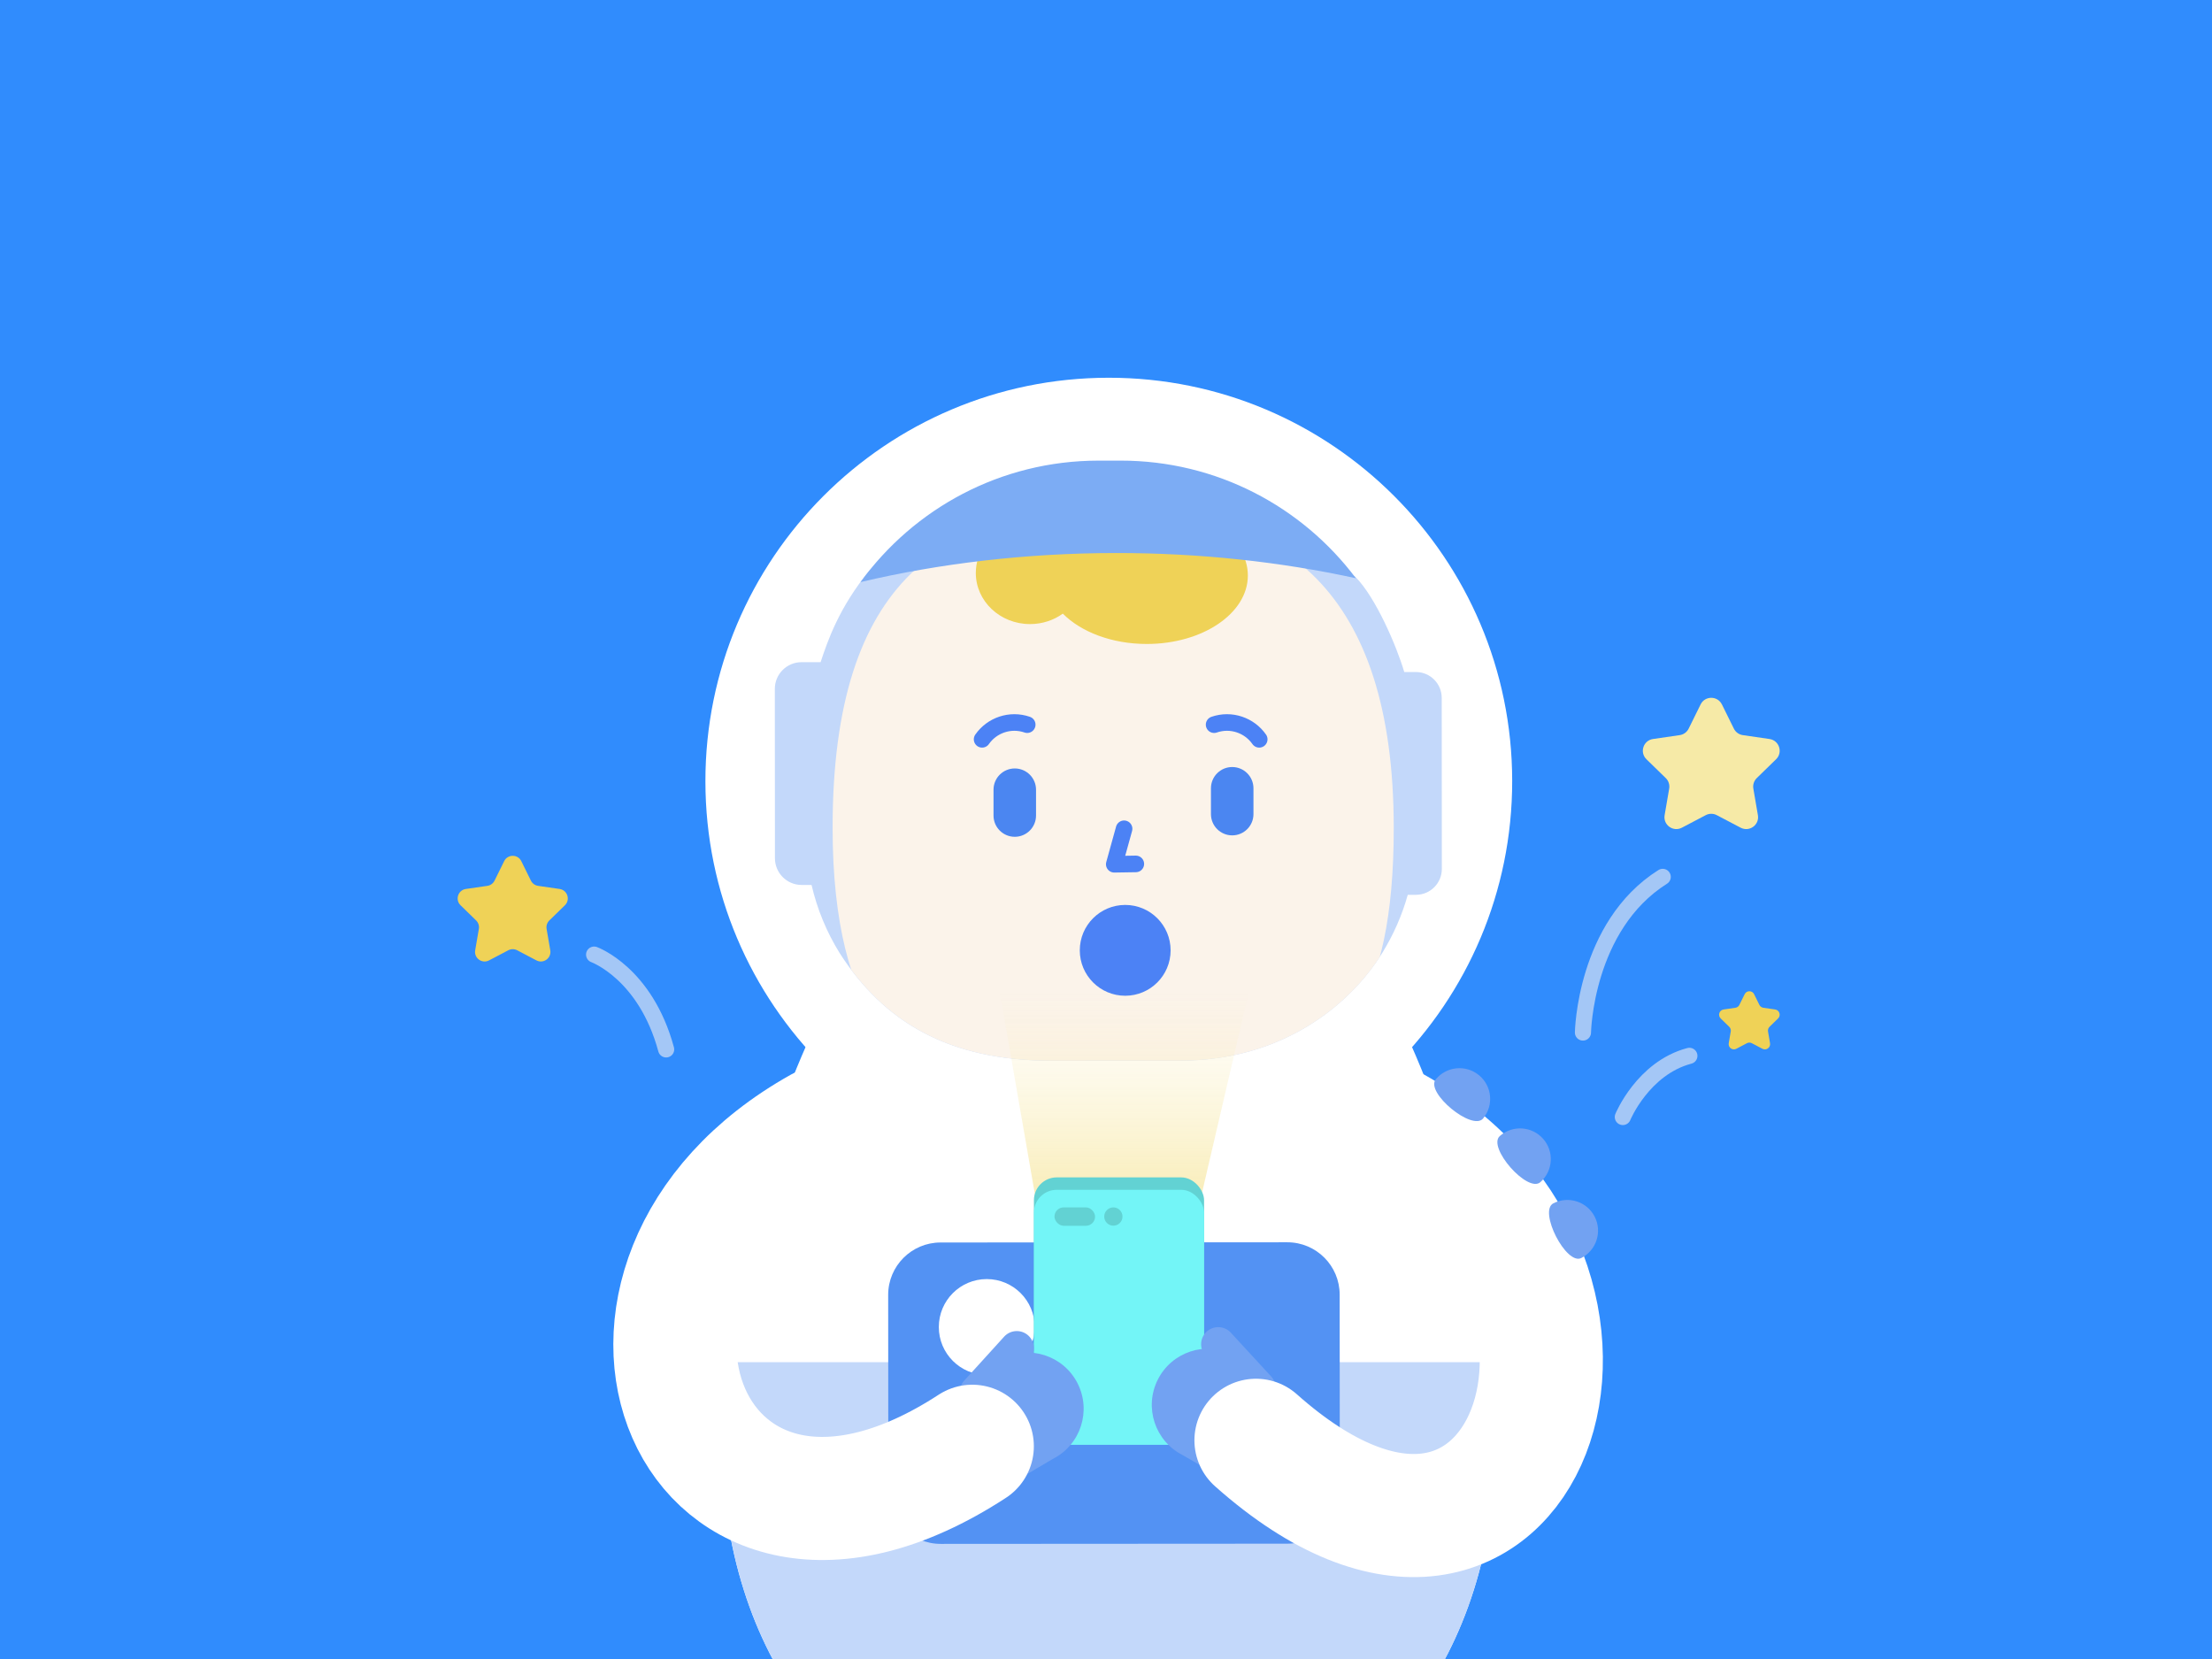 <?xml version="1.0" encoding="UTF-8"?>
<svg id="Layer_1" data-name="Layer 1" xmlns="http://www.w3.org/2000/svg" xmlns:xlink="http://www.w3.org/1999/xlink" viewBox="0 0 200 150">
  <defs>
    <style>
      .cls-1, .cls-2, .cls-3, .cls-4, .cls-5 {
        fill: none;
      }

      .cls-2 {
        stroke: #4c82f5;
        stroke-width: 1.5px;
      }

      .cls-2, .cls-3, .cls-4 {
        stroke-linejoin: round;
      }

      .cls-2, .cls-3, .cls-4, .cls-5 {
        stroke-linecap: round;
      }

      .cls-6 {
        fill: url(#linear-gradient);
      }

      .cls-7 {
        clip-path: url(#clippath);
      }

      .cls-3 {
        stroke: #a4c7f6;
        stroke-width: 1.459px;
      }

      .cls-8 {
        fill: #f6eaa7;
      }

      .cls-9 {
        fill: #efd257;
      }

      .cls-10 {
        fill: #fff;
      }

      .cls-11 {
        fill: #fbf3ea;
      }

      .cls-12 {
        fill: #7cacf4;
      }

      .cls-13 {
        fill: #72a2f2;
      }

      .cls-14 {
        fill: #c3d8fa;
      }

      .cls-15 {
        fill: #5392f3;
      }

      .cls-16 {
        fill: #62d2d3;
      }

      .cls-17 {
        fill: #308cfd;
      }

      .cls-18 {
        fill: #4b86f1;
      }

      .cls-19 {
        fill: #4c82f5;
      }

      .cls-20 {
        fill: #73f5f7;
      }

      .cls-4 {
        stroke: #c3d8fa;
        stroke-width: 12.678px;
      }

      .cls-21 {
        clip-path: url(#clippath-1);
      }

      .cls-5 {
        stroke: #fff;
        stroke-miterlimit: 10;
        stroke-width: 11.132px;
      }
    </style>
    <clipPath id="clippath">
      <rect class="cls-1" y="0" width="200" height="150"/>
    </clipPath>
    <clipPath id="clippath-1">
      <path class="cls-1" d="m101.86,47.196l-2.861.002c-8.305.005-14.108-.146-20.372,4.358-2.781,3.403-3.785,6.373-4.429,8.315l-.817,20.144c.509,2.208,1.377,4.278,2.534,6.15,3.977,6.208,9.854,9.745,19.131,9.738.253,0,11.503-.007,11.75-.007,8.967-.006,15.197-4.866,18.204-9.765.991-1.608,1.768-3.362,2.288-5.224l.672.014c1.293.029,2.356-1.011,2.356-2.305v-15.972c0-.999-.796-1.815-1.794-1.841l-1.551-.039c-.668-2.286-2.576-6.764-4.432-8.619-6.233-4.468-12.306-4.949-20.535-4.949h-.141"/>
    </clipPath>
    <linearGradient id="linear-gradient" x1="101.847" y1="113.078" x2="101.847" y2="83.076" gradientUnits="userSpaceOnUse">
      <stop offset="0" stop-color="#f6e69d"/>
      <stop offset=".505" stop-color="#f9edb9" stop-opacity=".345"/>
      <stop offset=".785" stop-color="#fbf1c8" stop-opacity="0"/>
    </linearGradient>
  </defs>
  <rect class="cls-17" y="0" width="200" height="150"/>
  <g class="cls-7">
    <g id="Artwork_112" data-name="Artwork 112">
      <g>
        <g>
          <g id="Eve_body_front">
            <g>
              <g>
                <line class="cls-4" x1="112.003" y1="151.959" x2="112.033" y2="197.724"/>
                <line class="cls-4" x1="88.506" y1="151.976" x2="88.536" y2="197.741"/>
                <path class="cls-10" d="m124.686,88.664s-4.566-4.885-15.808-4.885h-17.25c-11.242,0-15.808,4.885-15.808,4.885,0,0-10.571,17.635-10.571,41.582,0,19.618,11.513,33.508,24.593,33.508h20.823c13.08,0,24.593-13.89,24.593-33.508,0-23.947-10.571-41.582-10.571-41.582"/>
                <path class="cls-14" d="m89.842,163.754h20.823c13.08,0,24.593-13.89,24.593-33.508,0-2.43-.135-4.793-.374-7.081h-69.262c-.238,2.288-.373,4.651-.373,7.081,0,19.618,11.513,33.508,24.593,33.508"/>
                <path class="cls-15" d="m116.408,139.573l-31.354.019c-2.614.002-4.735-2.116-4.737-4.731l-.012-17.783c-.002-2.614,2.117-4.735,4.731-4.737l31.354-.019c2.615-.002,4.735,2.117,4.737,4.731l.012,17.783c.002,2.614-2.117,4.735-4.731,4.737"/>
                <path class="cls-10" d="m93.552,119.983c0,2.394-1.94,4.334-4.334,4.334s-4.334-1.94-4.334-4.334,1.94-4.334,4.334-4.334,4.334,1.94,4.334,4.334"/>
                <path class="cls-10" d="m136.726,70.604c.013,20.143-16.305,36.484-36.449,36.497-20.143.013-36.484-16.305-36.497-36.449-.013-20.144,16.305-36.484,36.449-36.498,20.143-.013,36.484,16.306,36.497,36.449"/>
                <path class="cls-14" d="m128.017,60.762l-1.05.001c-.668-2.285-2.576-6.764-4.432-8.618-6.269-4.494-12.375-4.954-20.676-4.949l-2.861.002c-8.305.005-14.109-.147-20.373,4.358-2.78,3.403-3.785,6.372-4.429,8.314l-1.725.001c-1.333.001-2.414,1.083-2.414,2.417l.01,15.313c.001,1.334,1.083,2.415,2.417,2.414l.894-.001c.509,2.208,1.377,4.278,2.534,6.15,3.976,6.208,9.854,9.745,19.13,9.738.253,0,11.504-.007,11.75-.008,8.968-.005,15.197-4.866,18.204-9.765.991-1.608,1.768-3.362,2.288-5.223l.744-.001c1.291-.001,2.337-1.048,2.337-2.339l-.011-15.468c-.001-1.291-1.048-2.337-2.339-2.336"/>
              </g>
              <g class="cls-21">
                <path class="cls-11" d="m126.017,74.859c.011,15.915-4.904,22.043-13.671,22.043-.989,0-24.796.009-25.824.009-4.491,0-11.229-4.498-11.241-22.017-.015-22.777,10.322-28.897,25.457-28.907,15.135-.01,25.265,7.317,25.28,28.872"/>
              </g>
              <g>
                <polyline class="cls-2" points="101.635 74.935 100.747 78.142 102.696 78.111"/>
                <path class="cls-18" d="m111.411,75.531h0c-1.062,0-1.922-.861-1.922-1.922v-2.336c0-1.062.861-1.922,1.922-1.922s1.922.861,1.922,1.922v2.336c0,1.062-.861,1.922-1.922,1.922"/>
                <path class="cls-18" d="m91.752,75.66h0c-1.062,0-1.922-.861-1.922-1.922v-2.336c0-1.062.861-1.922,1.922-1.922s1.922.861,1.922,1.922v2.336c0,1.062-.861,1.922-1.922,1.922"/>
                <path class="cls-9" d="m103.688,45.845c-2.999,0-9.174.437-12.466,1.703-1.767.68-2.993,2.344-2.993,4.258,0,2.552,2.195,4.621,4.901,4.621,1.116,0,2.144-.352,2.967-.945,1.641,1.654,4.428,2.743,7.591,2.743,5.047,0,9.138-2.771,9.138-6.19s-4.091-6.191-9.138-6.191"/>
                <path class="cls-12" d="m122.596,52.283c-4.855-6.464-12.583-10.643-21.291-10.637l-1.992.001c-8.848.006-16.679,4.333-21.509,10.983,7.157-1.69,14.944-2.622,23.091-2.628,7.621-.005,14.929.801,21.701,2.281"/>
              </g>
              <path class="cls-2" d="m88.798,66.846c.886-1.272,2.54-1.857,4.078-1.325"/>
              <path class="cls-2" d="m113.853,66.846c-.886-1.272-2.54-1.857-4.078-1.325"/>
            </g>
            <circle class="cls-19" cx="101.736" cy="85.926" r="4.106"/>
          </g>
          <g>
            <polygon class="cls-6" points="107.462 113.078 94.457 113.078 89.244 83.076 114.449 83.076 107.462 113.078"/>
            <rect class="cls-16" x="93.482" y="106.455" width="15.386" height="23.056" rx="2.067" ry="2.067"/>
            <rect class="cls-20" x="93.482" y="107.577" width="15.386" height="23.056" rx="2.067" ry="2.067"/>
            <rect class="cls-16" x="95.342" y="109.167" width="3.67" height="1.663" rx=".832" ry=".832"/>
            <circle class="cls-16" cx="100.666" cy="109.994" r=".826"/>
          </g>
          <path class="cls-13" d="m104.682,124.743c-1.26,2.509-.248,5.565,2.26,6.825l2.16,1.255c2.509,1.26,5.564.248,6.825-2.26,1.26-2.508.248-5.564-2.261-6.824l-2.16-1.255c-2.509-1.261-5.565-.248-6.825,2.26"/>
          <path class="cls-13" d="m109.078,120.424h0c-.618.591-.639,1.571-.049,2.188l3.638,3.95c.591.617,1.57.639,2.188.048.618-.59.64-1.571.049-2.188l-3.637-3.949c-.591-.618-1.571-.64-2.188-.049"/>
          <path class="cls-5" d="m113.56,130.226c24.481,21.775,37.075-14.47,12.498-28.201"/>
          <path class="cls-13" d="m97.422,125.061h0c1.278,2.5.287,5.563-2.212,6.84l-2.152,1.27c-2.5,1.278-5.562.287-6.84-2.213-1.277-2.499-.287-5.562,2.213-6.84l2.151-1.27c2.5-1.278,5.563-.287,6.84,2.212"/>
          <path class="cls-13" d="m92.996,120.773h0c.622.587.65,1.567.064,2.188l-3.61,3.975c-.586.622-1.566.65-2.188.063-.622-.586-.651-1.566-.064-2.188l3.61-3.975c.587-.622,1.566-.651,2.188-.064"/>
          <path class="cls-5" d="m87.911,130.766c-25.533,16.642-38.267-15.01-13.69-28.741"/>
          <path class="cls-13" d="m134.098,101.127c-.977,1.182-5.258-2.356-4.28-3.538.977-1.182,2.727-1.348,3.909-.371,1.182.977,1.348,2.727.371,3.909"/>
          <path class="cls-13" d="m139.273,106.887c-1.152,1.012-4.818-3.159-3.666-4.171,1.152-1.012,2.906-.899,3.919.253,1.012,1.151.899,2.906-.253,3.918"/>
          <path class="cls-13" d="m142.978,113.743c-1.365.699-3.896-4.245-2.531-4.944,1.365-.698,3.038-.158,3.737,1.206.699,1.365.158,3.038-1.206,3.737"/>
        </g>
        <path class="cls-8" d="m155.689,63.692l1.08,2.188c.156.317.459.536.808.587l2.414.351c.88.128,1.232,1.21.595,1.831l-1.747,1.703c-.253.247-.368.602-.309.95l.412,2.404c.15.877-.77,1.546-1.558,1.132l-2.159-1.135c-.313-.164-.686-.164-.999,0l-2.159,1.135c-.788.414-1.708-.255-1.558-1.132l.412-2.404c.06-.348-.056-.704-.309-.95l-1.747-1.703c-.637-.621-.286-1.703.595-1.831l2.414-.351c.35-.051.652-.27.808-.587l1.08-2.188c.394-.798,1.532-.798,1.925,0Z"/>
        <path class="cls-9" d="m158.598,89.889l.478.969c.069.14.203.238.358.26l1.069.155c.39.057.546.536.264.811l-.774.754c-.112.109-.163.267-.137.421l.183,1.065c.067.388-.341.685-.69.501l-.956-.503c-.139-.073-.304-.073-.443,0l-.956.503c-.349.183-.756-.113-.69-.501l.183-1.065c.026-.154-.025-.312-.137-.421l-.774-.754c-.282-.275-.126-.754.264-.811l1.069-.155c.155-.022.289-.12.358-.26l.478-.969c.174-.353.678-.353.853,0Z"/>
        <path class="cls-9" d="m47.133,77.861l.869,1.761c.126.255.369.432.651.473l1.944.282c.709.103.992.974.479,1.474l-1.406,1.371c-.204.199-.297.485-.249.765l.332,1.936c.121.706-.62,1.244-1.254.911l-1.738-.914c-.252-.132-.553-.132-.804,0l-1.738.914c-.634.333-1.375-.205-1.254-.911l.332-1.936c.048-.28-.045-.566-.249-.765l-1.406-1.371c-.513-.5-.23-1.371.479-1.474l1.944-.282c.282-.041.525-.218.651-.473l.869-1.761c.317-.642,1.233-.642,1.55,0Z"/>
        <path class="cls-3" d="m53.718,86.312s4.645,1.67,6.512,8.57"/>
        <path class="cls-3" d="m143.124,93.356s.163-9.625,7.212-14.072"/>
        <path class="cls-3" d="m146.73,100.994s1.811-4.413,6.016-5.529"/>
      </g>
    </g>
  </g>
</svg>
